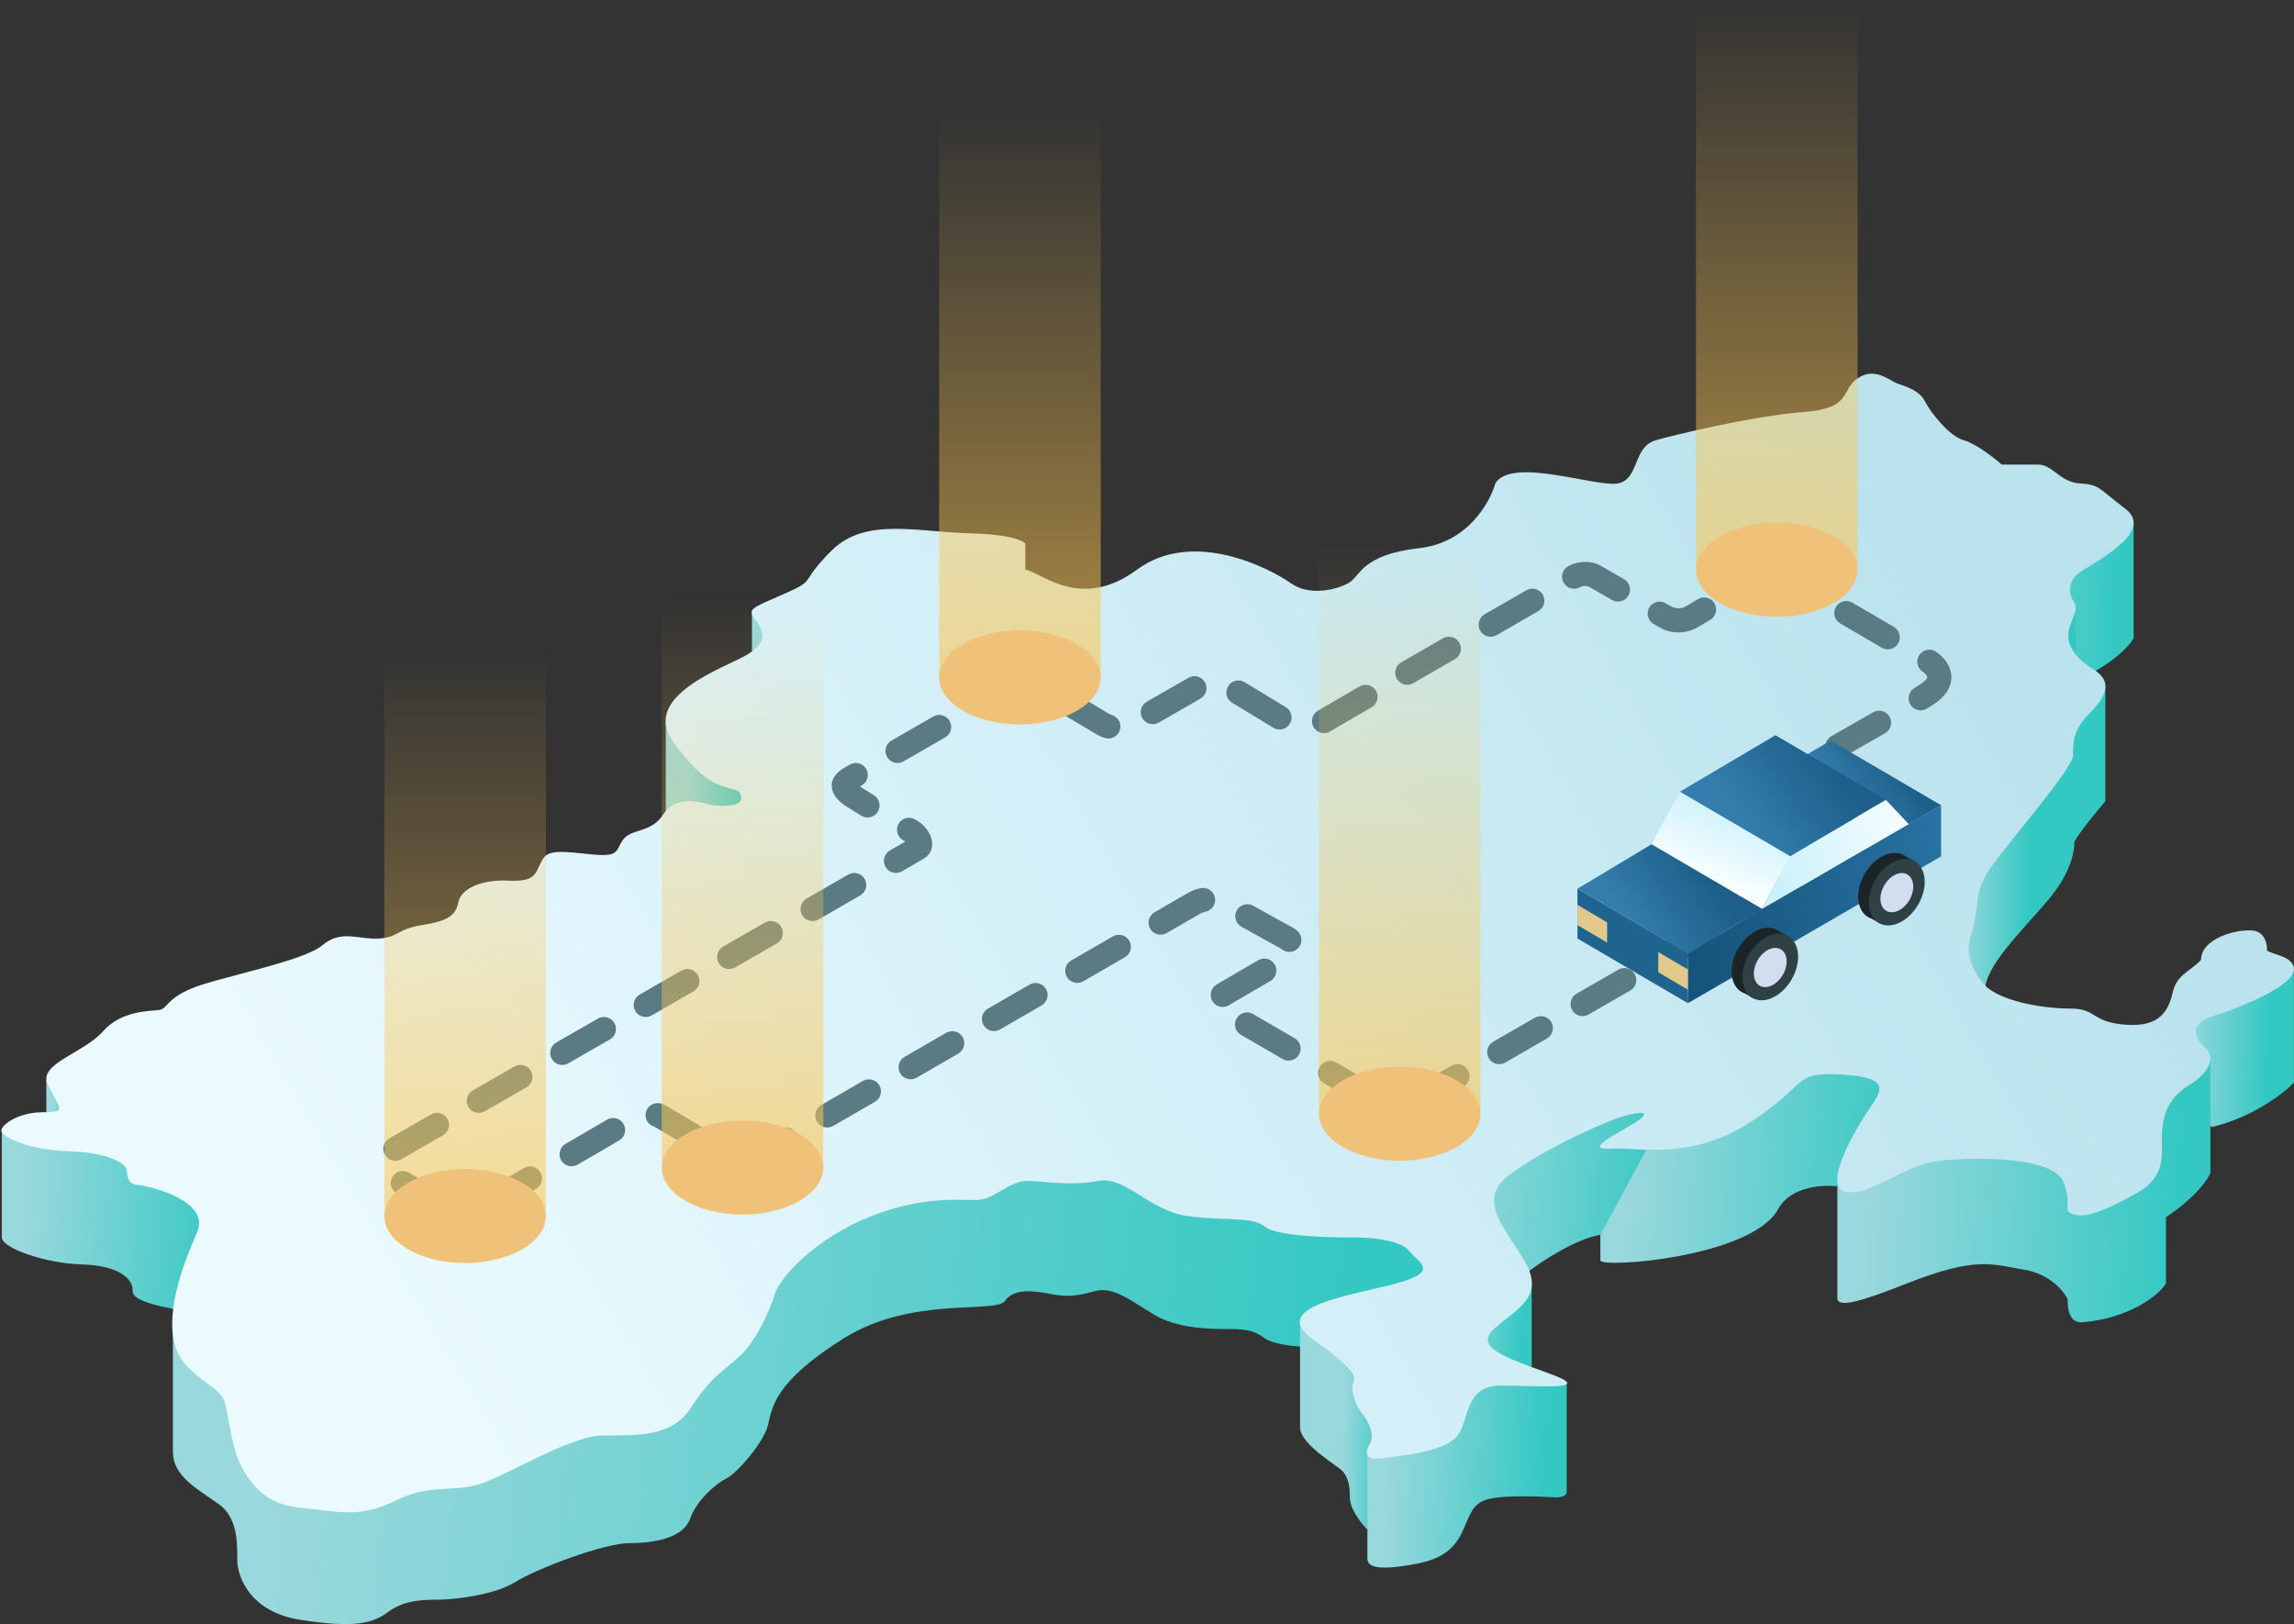 <?xml version="1.0" encoding="UTF-8"?>
<svg width="572px" height="405px" viewBox="0 0 572 405" version="1.1" xmlns="http://www.w3.org/2000/svg" xmlns:xlink="http://www.w3.org/1999/xlink">
    <rect x="0" y="0" width="572" height="405" fill="#333333" stroke="none"/>
    <!-- Generator: Sketch 64 (93537) - https://sketch.com -->
    <title>Main page</title>
    <desc>Created with Sketch.</desc>
    <defs>
        <linearGradient x1="91.798%" y1="43.346%" x2="9.231%" y2="39.746%" id="linearGradient-1">
            <stop stop-color="#34C8C3" offset="0%"></stop>
            <stop stop-color="#99D8DC" offset="100%"></stop>
        </linearGradient>
        <linearGradient x1="81.347%" y1="38.547%" x2="19.313%" y2="35.842%" id="linearGradient-2">
            <stop stop-color="#34C8C3" offset="0%"></stop>
            <stop stop-color="#99D8DC" offset="100%"></stop>
        </linearGradient>
        <linearGradient x1="91.798%" y1="47.952%" x2="9.833%" y2="44.377%" id="linearGradient-3">
            <stop stop-color="#34C8C3" offset="0%"></stop>
            <stop stop-color="#99D8DC" offset="100%"></stop>
        </linearGradient>
        <linearGradient x1="91.799%" y1="42.122%" x2="9.19%" y2="38.52%" id="linearGradient-4">
            <stop stop-color="#34C8C3" offset="0%"></stop>
            <stop stop-color="#99D8DC" offset="100%"></stop>
        </linearGradient>
        <linearGradient x1="65.859%" y1="38.546%" x2="34.451%" y2="37.176%" id="linearGradient-5">
            <stop stop-color="#34C8C3" offset="0%"></stop>
            <stop stop-color="#99D8DC" offset="100%"></stop>
        </linearGradient>
        <linearGradient x1="81.146%" y1="38.547%" x2="19.504%" y2="35.857%" id="linearGradient-6">
            <stop stop-color="#34C8C3" offset="0%"></stop>
            <stop stop-color="#99D8DC" offset="100%"></stop>
        </linearGradient>
        <linearGradient x1="91.798%" y1="44.204%" x2="9.271%" y2="40.605%" id="linearGradient-7">
            <stop stop-color="#34C8C3" offset="0%"></stop>
            <stop stop-color="#99D8DC" offset="100%"></stop>
        </linearGradient>
        <linearGradient x1="91.798%" y1="44.798%" x2="9.307%" y2="41.201%" id="linearGradient-8">
            <stop stop-color="#34C8C3" offset="0%"></stop>
            <stop stop-color="#99D8DC" offset="100%"></stop>
        </linearGradient>
        <linearGradient x1="91.799%" y1="42.779%" x2="9.211%" y2="39.177%" id="linearGradient-9">
            <stop stop-color="#34C8C3" offset="0%"></stop>
            <stop stop-color="#99D8DC" offset="100%"></stop>
        </linearGradient>
        <linearGradient x1="91.801%" y1="40.478%" x2="9.149%" y2="36.872%" id="linearGradient-10">
            <stop stop-color="#34C8C3" offset="0%"></stop>
            <stop stop-color="#99D8DC" offset="100%"></stop>
        </linearGradient>
        <linearGradient x1="67.273%" y1="38.547%" x2="33.066%" y2="37.054%" id="linearGradient-11">
            <stop stop-color="#34C8C3" offset="0%"></stop>
            <stop stop-color="#99D8DC" offset="100%"></stop>
        </linearGradient>
        <linearGradient x1="90.071%" y1="38.545%" x2="10.8%" y2="35.09%" id="linearGradient-12">
            <stop stop-color="#34C8C3" offset="0%"></stop>
            <stop stop-color="#99D8DC" offset="100%"></stop>
        </linearGradient>
        <linearGradient x1="69.183%" y1="38.544%" x2="31.199%" y2="36.891%" id="linearGradient-13">
            <stop stop-color="#34C8C3" offset="0%"></stop>
            <stop stop-color="#99D8DC" offset="100%"></stop>
        </linearGradient>
        <linearGradient x1="73.515%" y1="38.551%" x2="26.963%" y2="36.516%" id="linearGradient-14">
            <stop stop-color="#34C8C3" offset="0%"></stop>
            <stop stop-color="#99D8DC" offset="100%"></stop>
        </linearGradient>
        <linearGradient x1="91.798%" y1="42.669%" x2="9.208%" y2="39.067%" id="linearGradient-15">
            <stop stop-color="#34C8C3" offset="0%"></stop>
            <stop stop-color="#99D8DC" offset="100%"></stop>
        </linearGradient>
        <linearGradient x1="89.07%" y1="39.692%" x2="11.83%" y2="62.361%" id="linearGradient-16">
            <stop stop-color="#BBE3EE" offset="0%"></stop>
            <stop stop-color="#EAFAFF" offset="100%"></stop>
        </linearGradient>
        <linearGradient x1="50%" y1="0%" x2="50%" y2="100%" id="linearGradient-17">
            <stop stop-color="#FDC650" stop-opacity="0" offset="0%"></stop>
            <stop stop-color="#FDC650" stop-opacity="0.6" offset="100%"></stop>
        </linearGradient>
        <linearGradient x1="50%" y1="0%" x2="50%" y2="100%" id="linearGradient-18">
            <stop stop-color="#FDC650" stop-opacity="0" offset="0%"></stop>
            <stop stop-color="#FDC650" stop-opacity="0.6" offset="100%"></stop>
        </linearGradient>
        <linearGradient x1="49.999%" y1="0%" x2="49.999%" y2="100%" id="linearGradient-19">
            <stop stop-color="#FDC650" stop-opacity="0" offset="0%"></stop>
            <stop stop-color="#FDC650" stop-opacity="0.6" offset="100%"></stop>
        </linearGradient>
        <linearGradient x1="49.999%" y1="0%" x2="49.999%" y2="100%" id="linearGradient-20">
            <stop stop-color="#FDC650" stop-opacity="0" offset="0%"></stop>
            <stop stop-color="#FDC650" stop-opacity="0.6" offset="100%"></stop>
        </linearGradient>
        <linearGradient x1="73.779%" y1="38.597%" x2="23.807%" y2="59.643%" id="linearGradient-21">
            <stop stop-color="#1D5F8A" offset="0%"></stop>
            <stop stop-color="#347DAC" offset="100%"></stop>
        </linearGradient>
        <linearGradient x1="79.086%" y1="36.544%" x2="25.491%" y2="59.227%" id="linearGradient-22">
            <stop stop-color="#1D5F8A" offset="0%"></stop>
            <stop stop-color="#347DAC" offset="100%"></stop>
        </linearGradient>
        <linearGradient x1="4.787%" y1="68.092%" x2="102.641%" y2="53.205%" id="linearGradient-23">
            <stop stop-color="#17547C" offset="0%"></stop>
            <stop stop-color="#2871A2" offset="100%"></stop>
        </linearGradient>
        <linearGradient x1="6.421%" y1="46.932%" x2="103.882%" y2="27.598%" id="linearGradient-24">
            <stop stop-color="#CBF1FB" offset="0%"></stop>
            <stop stop-color="#F8FEFF" offset="100%"></stop>
        </linearGradient>
        <linearGradient x1="58.252%" y1="11.049%" x2="30.096%" y2="68.452%" id="linearGradient-25">
            <stop stop-color="#CBF1FB" offset="0%"></stop>
            <stop stop-color="#F8FEFF" offset="100%"></stop>
        </linearGradient>
        <linearGradient x1="73.78%" y1="38.347%" x2="23.44%" y2="59.55%" id="linearGradient-26">
            <stop stop-color="#1D5F8A" offset="0%"></stop>
            <stop stop-color="#347DAC" offset="100%"></stop>
        </linearGradient>
    </defs>
    <g id="Page-1" stroke="none" stroke-width="1" fill="none" fill-rule="evenodd">
        <g id="Main-page">
            <path d="M0.465,308.588 L0.465,282.397 L62.586,282.397 L56.877,329.743 L43.11,326.385 C32.7,324.37 33.036,322.691 33.036,321.348 C33.036,320.005 31.357,315.64 20.276,315.304 C11.412,315.035 0.465,311.275 0.465,308.588 Z" id="Path" fill="url(#linearGradient-1)" fill-rule="nonzero"></path>
            <polygon id="Path" fill="url(#linearGradient-2)" fill-rule="nonzero" points="166.008 180.318 166.008 202.48 189.177 212.889 194.214 180.318"></polygon>
            <path d="M315.433,333.772 C317.313,335.115 322.037,335.675 324.163,335.787 L356.399,335.787 L362.443,306.238 L302.001,269.973 L43.109,332.765 L43.109,361.978 C43.109,368.023 48.818,371.045 54.526,375.074 C60.234,379.104 58.891,387.498 59.227,390.184 C59.563,392.871 61.913,401.937 75.009,403.952 C88.105,405.966 92.806,404.959 96.835,401.937 C100.865,398.915 105.902,398.915 109.259,398.915 C112.617,398.915 123.027,397.908 128.399,394.55 C133.772,391.192 150.561,384.812 156.941,384.812 C163.321,384.812 170.373,383.469 172.052,378.768 C173.731,374.067 178.432,370.037 181.118,368.694 C183.804,367.351 190.52,359.628 191.527,355.263 C192.535,350.897 193.206,344.517 210.331,333.772 C227.457,323.027 248.275,327.728 250.626,324.37 C252.958,321.039 258.264,322.004 261.955,322.675 L262.043,322.691 C265.736,323.363 268.087,323.363 272.788,322.02 C277.489,320.677 281.518,324.034 287.563,327.728 C293.607,331.422 302.001,331.422 306.702,331.422 C311.403,331.422 313.082,332.093 315.433,333.772 Z" id="Path" fill="url(#linearGradient-3)" fill-rule="nonzero"></path>
            <path d="M532.015,159.163 L532.015,130.622 L476.946,130.622 L509.518,176.289 L522.613,167.222 C527.986,164.267 531.232,160.619 532.015,159.163 Z" id="Path" fill="url(#linearGradient-4)" fill-rule="nonzero"></path>
            <path d="M524.964,199.794 L524.964,171.587 L470.566,190.391 L470.566,259.899 L495.079,245.796 C496.086,239.752 505.152,231.022 510.525,224.642 C515.898,218.262 517.241,213.225 517.241,209.867 C518.584,207.449 522.949,202.144 524.964,199.794 Z" id="Path" fill="url(#linearGradient-5)" fill-rule="nonzero"></path>
            <path d="M571.974,269.973 L571.974,241.767 L550.484,244.453 L538.06,266.28 L551.491,281.054 C561.699,278.637 569.4,272.66 571.974,269.973 Z" id="Path" fill="url(#linearGradient-6)" fill-rule="nonzero"></path>
            <path d="M551.156,292.471 L551.156,263.593 L458.143,294.486 L458.143,323.699 C458.143,326.385 464.523,324.371 475.604,320.006 C492.9,313.192 496.758,315.305 504.817,316.648 C510.934,317.667 514.555,321.796 515.562,324.035 C515.562,324.371 515.226,330.079 519.256,329.743 C531.008,328.764 538.62,322.804 540.075,320.006 L540.075,303.552 C547.596,298.448 550.596,294.038 551.156,292.471 Z" id="Path" fill="url(#linearGradient-7)" fill-rule="nonzero"></path>
            <path d="M443.368,301.537 C446.709,295.523 455.008,295.493 458.143,295.829 L483.662,270.309 L435.309,257.885 L399.044,286.091 L399.044,314.297 C399.044,316.312 436.652,313.625 443.368,301.537 Z" id="Path" fill="url(#linearGradient-8)" fill-rule="nonzero"></path>
            <path d="M399.043,307.917 C392.865,308.991 384.604,314.409 381.247,316.983 L356.062,291.463 L422.884,263.929 L399.043,307.917 Z" id="Path" fill="url(#linearGradient-9)" fill-rule="nonzero"></path>
            <polygon id="Path" fill="url(#linearGradient-10)" fill-rule="nonzero" points="381.918 340.824 381.918 320.005 359.085 328.064 359.085 340.824"></polygon>
            <path d="M336.587,373.396 C336.587,376.35 339.497,379.999 340.952,381.454 L357.406,341.496 L324.163,329.743 L324.163,355.935 C324.163,360.3 333.901,365.672 334.908,367.016 C335.916,368.359 336.587,369.702 336.587,373.396 Z" id="Path" fill="url(#linearGradient-11)" fill-rule="nonzero"></path>
            <path d="M390.65,372.052 L390.65,345.189 L357.743,340.152 L340.954,362.986 L340.954,388.17 C340.954,389.513 340.457,392.5 353.713,389.849 C367.145,387.163 363.787,377.425 369.496,374.403 C372.863,372.62 383.395,373.161 387.837,373.389 L387.964,373.395 C389.979,373.395 390.65,372.724 390.65,372.052 Z" id="Path" fill="url(#linearGradient-12)" fill-rule="nonzero"></path>
            <polygon id="Path" fill="url(#linearGradient-13)" fill-rule="nonzero" points="11.545 277.361 11.545 269.302 18.596 269.302 16.918 279.711"></polygon>
            <polygon id="Path" fill="url(#linearGradient-14)" fill-rule="nonzero" points="187.498 162.521 187.498 153.119 196.564 155.805 194.214 165.207"></polygon>
            <polygon id="Path" fill="url(#linearGradient-15)" fill-rule="nonzero" points="517.576 163.193 517.576 151.776 500.787 156.141 508.174 165.207"></polygon>
            <path d="M491.386,233.372 C489.505,239.282 493.512,244.565 495.751,246.468 C500.116,249.826 509.518,251.505 516.234,251.505 C522.95,251.505 521.271,254.863 530.001,255.534 C538.732,256.206 540.746,251.841 541.754,247.476 C542.761,243.11 545.783,242.439 548.805,239.417 C548.805,234.044 557.536,231.694 561.565,232.029 C564.789,232.298 565.371,235.499 565.259,237.066 C567.945,238.409 570.296,238.335 571.639,240.424 C574.661,245.125 557.871,251.505 551.491,253.52 C545.112,255.534 547.839,259.516 549.812,261.243 C552.499,263.593 551.156,267.287 545.783,270.645 C540.41,274.003 538.732,278.368 539.067,286.091 C539.403,293.814 535.374,296.165 531.008,298.515 C526.643,300.866 520.599,303.888 517.241,302.88 C513.883,301.873 516.905,301.201 514.555,294.822 C512.204,288.442 492.729,288.442 483.662,289.449 C474.596,290.456 466.201,298.515 460.157,297.172 C454.113,295.829 463.179,280.718 466.201,276.353 L466.22,276.327 C469.233,271.975 471.549,268.629 459.15,267.959 C446.726,267.287 451.427,269.973 436.652,279.711 C421.878,289.449 408.446,286.091 402.066,286.427 C395.686,286.763 400.051,284.412 406.431,280.718 C412.811,277.025 409.453,277.025 404.752,278.368 C400.051,279.711 385.277,286.427 376.546,292.807 C367.816,299.187 375.285,306.044 380.24,314.633 C385.277,323.363 378.225,326.386 372.853,331.087 C367.539,335.736 374.049,338.086 385.886,342.359 L386.284,342.503 C398.372,346.869 383.262,345.525 374.196,345.525 C365.13,345.525 366.473,353.92 363.451,357.95 C360.428,361.979 350.013,362.942 344.646,363.658 C339.61,364.329 340.617,361.643 341.624,359.964 C342.632,358.285 341.624,354.927 339.945,352.913 C338.267,350.898 336.923,347.54 337.259,345.525 C337.595,343.511 339.878,342.935 327.521,334.109 C315.769,325.714 337.259,323.028 348.34,320.006 C359.421,316.983 353.377,314.633 351.362,311.947 C349.348,309.26 341.96,308.589 337.931,308.589 C333.901,308.589 318.791,308.589 315.433,305.903 C312.075,303.216 305.359,304.559 295.957,303.216 C286.555,301.873 280.511,293.143 273.795,294.486 C267.08,295.829 260.028,294.486 255.999,294.486 C251.969,294.486 247.94,298.851 244.246,299.187 C240.552,299.523 231.15,297.844 217.383,303.216 C203.616,308.589 194.55,318.327 193.206,322.692 C191.863,327.057 188.505,334.444 184.476,338.138 C180.447,341.832 177.089,343.511 172.388,350.898 C167.687,358.285 159.292,357.95 150.561,357.95 C141.831,357.95 125.377,368.695 118.662,370.374 C111.946,372.053 106.909,370.038 98.179,374.403 C89.448,378.768 83.404,376.754 75.681,376.082 C67.958,375.41 64.264,372.388 60.906,367.016 C57.548,361.643 57.213,353.249 55.869,349.219 C54.526,345.19 45.46,343.175 43.445,334.78 C41.431,326.386 45.796,314.969 49.154,307.246 C52.512,299.523 37.737,295.829 34.379,295.493 C31.021,295.157 32.029,292.135 31.357,291.128 C30.685,290.121 27.328,287.434 17.254,287.098 C7.18,286.763 1.472,283.741 0.464,282.397 C-0.543,281.054 4.158,277.361 10.538,277.361 C16.918,277.361 14.903,276.689 11.881,270.309 C9.495,265.272 20.947,262.586 25.648,257.213 C30.349,251.841 37.737,252.177 39.752,251.841 C41.766,251.505 41.43,249.154 47.81,246.468 C54.19,243.782 75.681,239.752 80.382,235.723 C85.083,231.694 89.448,234.38 94.485,234.044 C99.522,233.708 98.85,231.694 105.23,230.686 C111.61,229.679 113.625,228.336 114.296,224.978 C114.968,221.62 120.005,219.269 126.72,219.605 C133.436,219.941 133.436,217.926 134.779,215.24 C136.122,212.554 137.13,211.882 145.86,212.889 C154.591,213.897 153.248,212.554 155.262,209.532 C157.277,206.509 162.314,207.853 165.336,203.152 C168.358,198.451 174.066,199.794 176.081,200.465 C178.096,201.137 184.812,201.473 184.812,199.122 C184.812,196.772 183.133,197.107 181.454,196.436 C179.775,195.764 175.41,195.764 167.686,184.683 C159.963,173.602 180.446,166.551 185.819,163.529 C191.192,160.507 190.856,157.82 188.506,154.798 C186.155,151.776 187.162,151.776 195.557,148.083 C203.952,144.389 198.915,145.732 207.31,137.337 C215.704,128.943 228.464,132.636 241.56,132.972 C252.037,133.241 255.327,134.875 255.663,135.658 L255.663,142.038 C259.692,142.71 269.43,152.448 283.533,142.038 C297.636,131.629 317.112,142.038 321.813,145.396 C326.514,148.754 333.23,147.075 336.252,145.396 C339.274,143.717 339.274,138.345 354.049,136.666 C365.868,135.323 371.51,125.361 372.853,120.548 C376.882,113.832 398.037,121.555 403.409,120.548 C408.782,119.541 407.103,111.482 412.811,109.803 C416.744,108.646 436.652,103.759 449.748,102.751 C461.967,101.811 458.814,97.379 463.18,94.356 C467.545,91.334 471.238,95.028 473.253,95.7 C475.268,96.371 478.626,97.379 479.969,100.065 C481.312,102.751 486.013,108.795 489.707,109.803 C492.662,110.609 497.206,114.168 499.109,115.847 L508.175,115.847 C511.869,115.847 513.548,120.212 518.584,120.548 C523.621,120.884 522.95,121.555 530.001,126.928 C537.494,132.636 521.942,140.359 518.584,142.71 C515.227,145.06 516.005,148.56 516.906,149.761 C517.913,151.105 517.913,151.776 516.234,155.806 C514.555,159.835 516.906,163.864 521.942,166.887 C527.112,169.989 524.964,173.938 520.935,177.968 C516.906,181.997 516.906,185.019 516.906,188.377 C516.906,191.735 499.445,211.546 495.751,217.255 C492.057,222.963 493.736,225.985 491.386,233.372 Z" id="Path" fill="url(#linearGradient-16)" fill-rule="nonzero"></path>
            <path d="M451.519,144.224 C452.95,145.061 453.431,146.898 452.594,148.329 C451.758,149.759 449.92,150.24 448.49,149.403 L443.195,146.307 L444.71,143.717 L443.323,146.377 C442.561,145.98 441.27,145.865 440.518,146.305 C439.089,147.143 437.251,146.663 436.414,145.233 C435.576,143.804 436.056,141.966 437.486,141.129 C440.28,139.491 443.672,139.793 446.097,141.057 L446.225,141.127 L451.519,144.224 Z M472.236,156.341 C473.666,157.178 474.147,159.016 473.311,160.446 C472.474,161.876 470.637,162.357 469.207,161.521 L458.848,155.462 C457.418,154.626 456.937,152.788 457.773,151.358 C458.61,149.928 460.447,149.446 461.878,150.283 L472.236,156.341 Z M480.466,176.699 C479.054,177.565 477.207,177.122 476.341,175.71 C475.475,174.297 475.918,172.45 477.33,171.584 L478.464,170.88 C478.549,170.827 478.632,170.774 478.713,170.722 C479.623,170.141 480.179,169.615 480.441,169.19 C480.557,169.002 480.574,168.923 480.565,168.854 C480.528,168.574 480.151,168.068 479.516,167.589 L479.352,167.47 C477.993,166.523 477.659,164.653 478.606,163.294 C479.554,161.935 481.424,161.601 482.783,162.548 C484.769,163.932 486.217,165.806 486.514,168.073 C486.898,170.998 485.26,173.659 481.94,175.781 L481.096,176.311 C480.896,176.436 480.686,176.565 480.466,176.699 Z M459.614,188.785 C458.172,189.602 456.341,189.095 455.525,187.654 C454.708,186.212 455.215,184.381 456.657,183.565 L460.042,181.643 C462.529,180.228 464.89,178.878 467.059,177.628 C468.495,176.801 470.329,177.294 471.156,178.73 C471.983,180.165 471.49,182 470.054,182.827 L467.814,184.114 C465.26,185.579 462.497,187.152 459.614,188.785 Z M451.986,201.775 C451.127,203.192 449.283,203.645 447.866,202.787 L445.948,201.621 C445.795,201.528 445.645,201.437 445.497,201.346 C442.249,199.361 440.738,196.74 441.632,193.918 C442.253,191.955 443.9,190.528 445.842,189.665 L447.061,192.406 L445.598,189.787 L446.214,189.443 C447.66,188.634 449.487,189.151 450.296,190.598 C451.105,192.044 450.588,193.872 449.141,194.68 L448.405,195.092 L448.28,195.147 C447.753,195.381 447.352,195.729 447.352,195.73 C447.419,195.516 447.39,195.264 447.337,195.171 C447.461,195.387 447.867,195.763 448.625,196.226 L450.974,197.655 C452.391,198.513 452.844,200.358 451.986,201.775 Z M458.456,216.926 C457.028,217.766 455.189,217.288 454.35,215.859 C453.511,214.431 453.989,212.592 455.417,211.753 L458.24,210.081 C458.54,209.901 458.751,209.771 458.87,209.695 C459.37,209.373 459.608,209.138 459.656,209.048 C459.567,209.215 459.536,209.505 459.609,209.757 L459.638,209.858 C459.638,209.867 459.634,209.866 459.625,209.859 L459.607,209.842 C459.52,209.759 459.401,209.671 459.276,209.597 L458.965,209.428 L458.186,208.966 C456.761,208.122 456.29,206.282 457.135,204.856 C457.979,203.431 459.82,202.96 461.245,203.805 L462.018,204.262 L460.492,206.845 L461.834,204.162 C463.47,204.98 464.854,206.305 465.371,208.081 C466.087,210.543 464.909,212.85 462.357,214.581 L462.114,214.742 C461.659,215.034 460.454,215.753 458.456,216.926 Z M433.589,227.901 C432.759,226.467 433.249,224.632 434.683,223.802 L445.064,217.787 C446.497,216.955 448.333,217.443 449.165,218.875 C449.997,220.308 449.509,222.144 448.077,222.976 L437.688,228.995 C436.254,229.825 434.419,229.335 433.589,227.901 Z M412.805,239.906 C411.976,238.471 412.468,236.636 413.904,235.808 L424.292,229.809 C425.727,228.981 427.562,229.472 428.391,230.906 C429.22,232.341 428.728,234.176 427.294,235.005 L416.903,241.005 C415.467,241.833 413.633,241.341 412.805,239.906 Z M392.012,251.894 C391.185,250.459 391.678,248.624 393.113,247.797 L403.51,241.804 C404.945,240.976 406.779,241.469 407.607,242.904 C408.435,244.339 407.942,246.174 406.507,247.001 L396.109,252.995 C394.674,253.823 392.839,253.33 392.012,251.894 Z M371.215,263.871 C370.388,262.436 370.882,260.601 372.318,259.775 L382.717,253.786 C384.153,252.959 385.987,253.453 386.814,254.889 C387.641,256.324 387.148,258.159 385.712,258.986 L375.312,264.975 C373.876,265.801 372.042,265.307 371.215,263.871 Z M350.412,275.841 C349.586,274.405 350.08,272.571 351.517,271.745 L361.918,265.761 C363.354,264.935 365.188,265.429 366.014,266.865 C366.841,268.301 366.346,270.135 364.91,270.961 L354.508,276.946 C353.072,277.772 351.238,277.277 350.412,275.841 Z M330.164,270.129 C328.733,269.293 328.252,267.455 329.088,266.025 C329.924,264.595 331.761,264.113 333.192,264.949 L339.285,268.52 C341.022,269.541 342.455,270.389 343.557,271.045 C344.98,271.893 345.446,273.735 344.597,275.158 C343.749,276.581 341.908,277.047 340.484,276.199 L334.268,272.532 C333.019,271.799 331.648,270.997 330.164,270.129 Z M308.34,253.957 C309.171,252.524 311.007,252.037 312.44,252.869 L322.818,258.9 C324.25,259.734 324.736,261.57 323.902,263.002 C323.069,264.434 321.232,264.919 319.8,264.086 L309.428,258.058 C307.995,257.226 307.508,255.39 308.34,253.957 Z M313.746,239.445 C315.177,238.611 317.014,239.094 317.849,240.525 C318.684,241.956 318.201,243.793 316.769,244.628 L306.858,250.41 L306.701,250.505 L306.559,250.597 C305.185,251.522 303.321,251.158 302.395,249.784 C301.47,248.409 301.834,246.545 303.208,245.62 C303.403,245.488 303.609,245.359 303.83,245.23 L313.746,239.445 Z M309.546,231.099 C308.1,230.291 307.582,228.463 308.39,227.017 C309.198,225.571 311.026,225.053 312.472,225.861 L317.339,228.569 C319.263,229.635 320.838,230.5 321.939,231.092 C322.465,231.378 322.937,231.684 323.356,232.012 C324.66,233.034 324.889,234.92 323.868,236.224 C322.885,237.478 321.104,237.738 319.809,236.848 L319.656,236.736 C319.51,236.622 319.316,236.496 319.083,236.369 L317.072,235.274 C315.126,234.207 312.538,232.77 309.546,231.099 Z M286.789,231.595 C285.959,230.161 286.449,228.325 287.883,227.495 L296.198,222.679 C297.227,222.09 298.308,221.691 299.418,221.472 C301.043,221.153 302.62,222.212 302.94,223.838 C303.247,225.406 302.274,226.928 300.746,227.321 L300.574,227.36 C300.099,227.453 299.636,227.624 299.201,227.874 L290.889,232.688 C289.455,233.518 287.619,233.029 286.789,231.595 Z M266.013,243.615 C265.183,242.181 265.673,240.345 267.107,239.516 L277.493,233.508 C278.927,232.678 280.762,233.168 281.592,234.602 C282.422,236.036 281.932,237.871 280.498,238.701 L270.112,244.709 C268.678,245.539 266.842,245.049 266.013,243.615 Z M245.236,255.632 C244.407,254.198 244.897,252.363 246.331,251.533 L256.719,245.525 C258.153,244.695 259.988,245.186 260.818,246.62 C261.647,248.054 261.157,249.889 259.723,250.719 L249.335,256.727 C247.901,257.557 246.066,257.066 245.236,255.632 Z M224.461,267.648 C223.631,266.214 224.121,264.378 225.556,263.549 L235.944,257.541 C237.378,256.711 239.213,257.202 240.043,258.636 C240.872,260.07 240.382,261.905 238.948,262.735 L228.559,268.743 C227.125,269.572 225.29,269.082 224.461,267.648 Z M203.686,279.662 C202.856,278.228 203.347,276.393 204.781,275.563 L215.169,269.556 C216.603,268.727 218.438,269.217 219.267,270.651 C220.097,272.085 219.607,273.921 218.172,274.75 L207.785,280.757 C206.351,281.587 204.515,281.096 203.686,279.662 Z M185.083,292.163 C183.426,292.143 182.099,290.784 182.119,289.127 C182.138,287.53 183.403,286.239 184.979,286.167 L185.155,286.164 C185.981,286.174 186.727,285.994 187.003,285.844 L194.394,281.57 C195.828,280.741 197.663,281.231 198.493,282.665 C199.322,284.1 198.832,285.935 197.398,286.764 L189.943,291.074 C188.685,291.761 186.924,292.185 185.083,292.163 Z M163.058,280.936 C161.479,280.435 160.605,278.749 161.106,277.169 C161.607,275.59 163.293,274.716 164.873,275.217 C165.327,275.361 165.749,275.539 166.185,275.782 L170.233,278.17 C172.14,279.297 174.118,280.47 175.875,281.517 C177.298,282.365 177.765,284.206 176.917,285.63 C176.069,287.053 174.227,287.52 172.804,286.672 L167.57,283.565 C166.019,282.648 164.51,281.757 163.207,280.99 L163.118,280.956 L163.058,280.936 Z M139.93,289.348 C139.096,287.916 139.58,286.079 141.011,285.245 L151.377,279.202 C152.809,278.368 154.646,278.851 155.48,280.283 C156.315,281.714 155.831,283.551 154.4,284.385 L144.032,290.429 C142.601,291.263 140.764,290.779 139.93,289.348 Z M119.191,301.424 C118.358,299.992 118.843,298.156 120.275,297.322 L130.645,291.285 C132.076,290.451 133.913,290.935 134.747,292.367 C135.581,293.799 135.096,295.636 133.664,296.469 L123.293,302.508 C121.861,303.341 120.025,302.856 119.191,301.424 Z M98.916,297.601 C97.485,296.766 97.001,294.929 97.836,293.498 C98.671,292.067 100.508,291.584 101.94,292.419 L104.479,293.912 C107.4,295.641 110.505,297.516 112.306,298.642 C113.711,299.52 114.138,301.371 113.26,302.776 C112.382,304.181 110.531,304.608 109.126,303.729 L108.287,303.209 C105.856,301.71 101.966,299.381 98.916,297.601 Z M111.573,279.012 C112.398,280.449 111.902,282.283 110.466,283.108 L100.064,289.085 C98.628,289.912 96.794,289.418 95.967,287.982 C95.141,286.546 95.635,284.712 97.071,283.885 L107.477,277.905 C108.914,277.08 110.748,277.576 111.573,279.012 Z M132.385,267.059 C133.21,268.495 132.715,270.329 131.278,271.154 L120.873,277.13 C119.436,277.956 117.603,277.46 116.778,276.023 C115.952,274.586 116.448,272.753 117.885,271.927 L128.29,265.952 C129.726,265.126 131.56,265.622 132.385,267.059 Z M153.2,255.101 C154.026,256.537 153.53,258.371 152.094,259.197 L141.686,265.176 C140.25,266.001 138.416,265.505 137.591,264.069 C136.765,262.632 137.261,260.798 138.698,259.973 L149.104,253.994 C150.541,253.169 152.375,253.664 153.2,255.101 Z M174.004,243.144 C174.829,244.58 174.334,246.414 172.898,247.24 L162.493,253.221 C161.056,254.046 159.223,253.551 158.397,252.115 C157.571,250.678 158.067,248.844 159.503,248.019 L169.908,242.038 C171.344,241.212 173.178,241.707 174.004,243.144 Z M194.804,231.179 C195.63,232.615 195.136,234.449 193.7,235.275 L183.296,241.261 C181.86,242.087 180.026,241.592 179.2,240.156 C178.374,238.719 178.869,236.885 180.305,236.059 L190.707,230.075 C192.143,229.248 193.977,229.743 194.804,231.179 Z M215.604,219.192 C216.432,220.627 215.94,222.462 214.505,223.29 L204.107,229.284 C202.671,230.111 200.837,229.617 200.01,228.181 C199.183,226.746 199.677,224.911 201.112,224.084 L211.507,218.093 C212.942,217.265 214.776,217.757 215.604,219.192 Z M224.021,205.502 C224.811,204.045 226.632,203.504 228.088,204.294 L228.543,204.54 L228.701,204.631 C232.564,207.024 233.978,211.994 230.315,214.136 L224.897,217.285 C223.463,218.115 221.628,217.626 220.797,216.193 C219.967,214.759 220.456,212.924 221.889,212.093 L227.286,208.956 C226.832,209.221 226.536,209.631 226.424,210.045 C226.361,210.275 226.367,210.443 226.395,210.543 C226.352,210.392 226.093,210.073 225.541,209.731 L227.121,207.181 L225.699,209.822 L225.23,209.569 C223.773,208.78 223.232,206.959 224.021,205.502 Z M215.989,191.765 C216.817,193.201 216.324,195.035 214.888,195.863 L213.508,196.658 C213.288,196.785 213.184,196.866 213.18,196.856 L213.184,196.846 C213.384,196.552 213.481,196.093 213.381,195.655 C213.353,195.537 213.317,195.44 213.279,195.366 L213.241,195.3 C213.238,195.294 213.261,195.321 213.315,195.373 C213.508,195.559 213.832,195.792 214.277,196.051 L214.62,196.25 L216.757,197.595 C217.154,197.844 217.533,198.081 217.899,198.309 C219.305,199.185 219.735,201.035 218.859,202.441 C217.983,203.847 216.133,204.277 214.726,203.401 L211.416,201.322 L213.018,198.786 L211.561,201.409 C206.716,198.717 205.689,194.239 210.512,191.46 L211.892,190.664 C213.327,189.837 215.162,190.33 215.989,191.765 Z M236.783,179.782 C237.61,181.217 237.117,183.052 235.682,183.879 L225.285,189.87 C223.849,190.698 222.015,190.205 221.187,188.769 C220.36,187.334 220.853,185.499 222.289,184.672 L232.686,178.681 C234.121,177.853 235.956,178.346 236.783,179.782 Z M255.303,167.003 C256.96,167.036 258.276,168.405 258.242,170.062 C258.21,171.659 256.936,172.94 255.359,173 L255.183,173.001 C254.67,172.991 254.288,173.088 254.143,173.176 L246.07,177.857 C244.637,178.688 242.801,178.201 241.97,176.767 C241.138,175.334 241.626,173.498 243.059,172.667 L251.049,168.036 C252.136,167.357 253.666,166.97 255.303,167.003 Z M277.26,178.295 C278.843,178.787 279.727,180.468 279.235,182.05 C278.744,183.632 277.063,184.517 275.48,184.025 C274.825,183.822 274.214,183.567 273.702,183.288 L273.594,183.226 L264.447,177.755 C263.024,176.907 262.558,175.065 263.406,173.642 C264.255,172.219 266.096,171.753 267.52,172.601 L276.682,178.082 L275.138,180.654 L276.574,178.02 C276.697,178.087 276.879,178.166 277.094,178.24 L277.26,178.295 Z M296.349,169.012 C297.787,168.189 299.62,168.688 300.443,170.126 C301.266,171.564 300.767,173.397 299.329,174.219 L291.288,178.835 C290.46,179.311 289.67,179.767 288.935,180.192 C287.5,181.02 285.665,180.529 284.836,179.095 C284.008,177.66 284.499,175.825 285.933,174.996 L294.287,170.193 C294.976,169.798 295.665,169.403 296.349,169.012 Z M321.614,180.464 C320.756,181.881 318.911,182.334 317.494,181.476 L307.228,175.246 C305.813,174.383 305.365,172.537 306.228,171.123 C307.09,169.708 308.936,169.26 310.351,170.122 L320.602,176.344 C322.019,177.202 322.472,179.046 321.614,180.464 Z M338.997,171.179 C340.431,170.349 342.266,170.838 343.097,172.272 C343.927,173.706 343.438,175.541 342.004,176.372 L332.666,181.807 C332.251,182.052 331.922,182.247 331.682,182.392 C330.262,183.247 328.419,182.79 327.564,181.371 C326.709,179.951 327.166,178.108 328.585,177.253 L330.97,175.845 C332.814,174.766 335.51,173.199 338.997,171.179 Z M363.88,160.279 C364.708,161.715 364.215,163.549 362.779,164.376 L352.387,170.37 C350.952,171.199 349.117,170.707 348.289,169.272 C347.46,167.837 347.952,166.002 349.387,165.174 L359.783,159.178 C361.219,158.351 363.053,158.844 363.88,160.279 Z M384.682,148.305 C385.508,149.742 385.014,151.576 383.578,152.402 L373.177,158.387 C371.742,159.214 369.907,158.72 369.081,157.284 C368.254,155.848 368.748,154.014 370.184,153.187 L380.586,147.201 C382.022,146.375 383.856,146.869 384.682,148.305 Z M404.942,144.426 C406.377,145.254 406.87,147.089 406.042,148.524 C405.214,149.959 403.379,150.451 401.944,149.623 L396.211,146.321 C395.662,146.008 394.609,146.098 394.005,146.4 L392.663,143.717 L394.158,146.318 L393.981,146.42 C392.544,147.245 390.711,146.75 389.885,145.314 C389.09,143.93 389.52,142.179 390.835,141.314 L391.168,141.116 L391.321,141.034 C393.477,139.956 396.424,139.672 398.923,140.967 L399.189,141.112 C399.912,141.526 401.935,142.691 404.942,144.426 Z M427.498,150.464 C428.34,151.891 427.866,153.731 426.439,154.573 L423.42,156.364 C420.24,158.271 416.49,157.97 413.892,156.523 L412.334,155.622 C410.899,154.793 410.408,152.958 411.237,151.524 C412.066,150.089 413.901,149.598 415.336,150.427 L416.703,151.218 C417.01,151.402 417.607,151.601 418.223,151.661 C418.99,151.736 419.697,151.6 420.333,151.219 L423.389,149.406 C424.816,148.564 426.655,149.037 427.498,150.464 Z M441.591,142.202 C442.428,143.631 441.947,145.469 440.517,146.306 L436.778,148.497 C435.349,149.335 433.511,148.855 432.673,147.426 C431.835,145.996 432.314,144.158 433.744,143.321 L437.487,141.128 C438.916,140.291 440.754,140.772 441.591,142.202 Z" id="Path" fill="#5B7B84" fill-rule="nonzero"></path>
            <ellipse id="Oval" fill="#F0C279" fill-rule="nonzero" cx="254.319" cy="168.901" rx="20.147" ry="11.753"></ellipse>
            <path d="M274.466,26.863 L234.172,26.863 L234.172,168.824 C234.243,162.369 243.236,157.149 254.319,157.149 C265.446,157.149 274.466,162.41 274.466,168.901 C274.466,169.013 274.463,169.125 274.458,169.237 L274.466,169.237 L274.466,26.863 Z M234.179,169.237 C234.175,169.151 234.173,169.065 234.172,168.978 L234.172,169.237 L234.179,169.237 Z" id="Shape" fill="url(#linearGradient-17)"></path>
            <ellipse id="Oval" fill="#F0C279" fill-rule="nonzero" cx="443.032" cy="142.038" rx="20.147" ry="11.753"></ellipse>
            <path d="M463.179,0 L422.885,0 L422.885,142.374 L422.893,142.374 C422.888,142.262 422.885,142.15 422.885,142.038 C422.885,135.547 431.905,130.286 443.032,130.286 C454.144,130.286 463.155,135.533 463.179,142.012 L463.179,0 Z M463.179,142.064 C463.179,142.168 463.176,142.271 463.171,142.374 L463.179,142.374 L463.179,142.064 Z" id="Shape" fill="url(#linearGradient-18)"></path>
            <ellipse id="Oval" fill="#F0C279" fill-rule="nonzero" cx="185.147" cy="291.128" rx="20.147" ry="11.753"></ellipse>
            <path d="M205.294,149.089 L165,149.089 L165,291.463 L165.008,291.463 C165.003,291.352 165,291.24 165,291.128 C165,284.637 174.02,279.375 185.147,279.375 C196.25,279.375 205.256,284.614 205.294,291.086 L205.294,149.089 Z M205.294,291.17 C205.294,291.268 205.291,291.366 205.287,291.463 L205.294,291.463 L205.294,291.17 Z" id="Shape" fill="url(#linearGradient-18)"></path>
            <ellipse id="Oval" fill="#F0C279" fill-rule="nonzero" cx="115.976" cy="303.217" rx="20.147" ry="11.753"></ellipse>
            <path d="M136.123,161.178 L95.828,161.178 L95.828,303.15 C95.889,296.69 104.886,291.464 115.975,291.464 C127.102,291.464 136.122,296.725 136.122,303.216 C136.122,303.329 136.12,303.44 136.114,303.552 L136.123,303.552 L136.123,161.178 Z M95.836,303.552 C95.832,303.462 95.829,303.372 95.828,303.282 L95.828,303.552 L95.836,303.552 Z" id="Shape" fill="url(#linearGradient-19)"></path>
            <ellipse id="Oval" fill="#F0C279" fill-rule="nonzero" cx="349.012" cy="277.696" rx="20.147" ry="11.753"></ellipse>
            <path d="M369.16,135.658 L328.865,135.658 L328.865,277.658 C328.9,271.185 337.907,265.944 349.012,265.944 C360.139,265.944 369.16,271.206 369.16,277.696 C369.16,277.808 369.157,277.92 369.152,278.032 L369.16,278.032 L369.16,135.658 Z M328.873,278.032 C328.868,277.933 328.866,277.834 328.865,277.734 L328.865,278.032 L328.873,278.032 Z" id="Shape" fill="url(#linearGradient-20)"></path>
            <polygon id="Path" fill="url(#linearGradient-21)" fill-rule="nonzero" points="448.403 189.384 456.462 184.683 483.997 200.801 475.938 205.502"></polygon>
            <polygon id="Path" fill="url(#linearGradient-22)" fill-rule="nonzero" points="418.855 197.443 442.696 183.34 470.231 199.458 446.39 213.561"></polygon>
            <polygon id="Path" fill="url(#linearGradient-23)" fill-rule="nonzero" points="420.871 250.162 420.871 237.738 439.339 226.657 483.999 200.801 483.999 213.561"></polygon>
            <polygon id="Path" fill="url(#linearGradient-24)" fill-rule="nonzero" points="446.389 213.561 470.23 199.458 475.939 205.502 439.338 226.656"></polygon>
            <polygon id="Path" fill="url(#linearGradient-25)" fill-rule="nonzero" points="411.804 210.539 418.855 197.443 446.39 213.561 439.338 226.656"></polygon>
            <polygon id="Path" fill="#1F638F" fill-rule="nonzero" points="393.335 234.044 393.335 221.62 420.87 237.737 420.87 250.162"></polygon>
            <polygon id="Path" fill="#E3C88B" fill-rule="nonzero" points="393.335 230.686 393.335 225.649 400.722 230.014 400.722 235.051"></polygon>
            <polygon id="Path" fill="#E3C88B" fill-rule="nonzero" points="413.481 242.439 413.481 237.402 420.869 241.768 420.869 246.804"></polygon>
            <polygon id="Path" fill="url(#linearGradient-26)" fill-rule="nonzero" points="393.335 221.62 411.803 210.539 439.338 226.657 420.87 237.738"></polygon>
            <path d="M468.888,229.248 C471.313,228.912 473.925,227.015 475.621,224.077 C476.518,222.523 477.035,220.892 477.187,219.365 L477.618,219.605 L477.618,214.904 L474.984,213.44 C474.903,213.386 474.82,213.334 474.735,213.285 C471.786,211.583 467.403,213.655 464.945,217.913 C462.486,222.172 462.883,227.004 465.831,228.706 C466.094,228.858 466.368,228.979 466.651,229.072 L468.888,230.35 L468.888,229.248 Z" id="Path" fill="#1B2528"></path>
            <ellipse id="Oval" fill="#304146" fill-rule="nonzero" transform="translate(472.969, 222.473) rotate(30) translate(-472.969, -222.473) " cx="472.969" cy="222.473" rx="6.164" ry="8.903"></ellipse>
            <ellipse id="Oval" fill="#D2DDF0" fill-rule="nonzero" transform="translate(472.969, 222.599) rotate(30) translate(-472.969, -222.599) " cx="472.969" cy="222.599" rx="3.627" ry="5.24"></ellipse>
            <path d="M437.323,247.918 C439.748,247.583 442.36,245.686 444.056,242.748 C444.954,241.193 445.471,239.562 445.622,238.035 L446.054,238.275 L446.054,233.574 L443.415,232.108 C443.336,232.054 443.254,232.004 443.17,231.955 C440.222,230.253 435.839,232.325 433.38,236.584 C430.922,240.842 431.319,245.674 434.267,247.376 C434.53,247.528 434.804,247.65 435.087,247.743 L437.323,249.02 L437.323,247.918 Z" id="Path" fill="#1B2528"></path>
            <ellipse id="Oval" fill="#304146" fill-rule="nonzero" transform="translate(441.405, 241.143) rotate(30) translate(-441.405, -241.143) " cx="441.405" cy="241.143" rx="6.164" ry="8.903"></ellipse>
            <ellipse id="Oval" fill="#D2DDF0" fill-rule="nonzero" transform="translate(441.404, 241.268) rotate(30) translate(-441.404, -241.268) " cx="441.404" cy="241.268" rx="3.627" ry="5.24"></ellipse>
        </g>
    </g>
</svg>